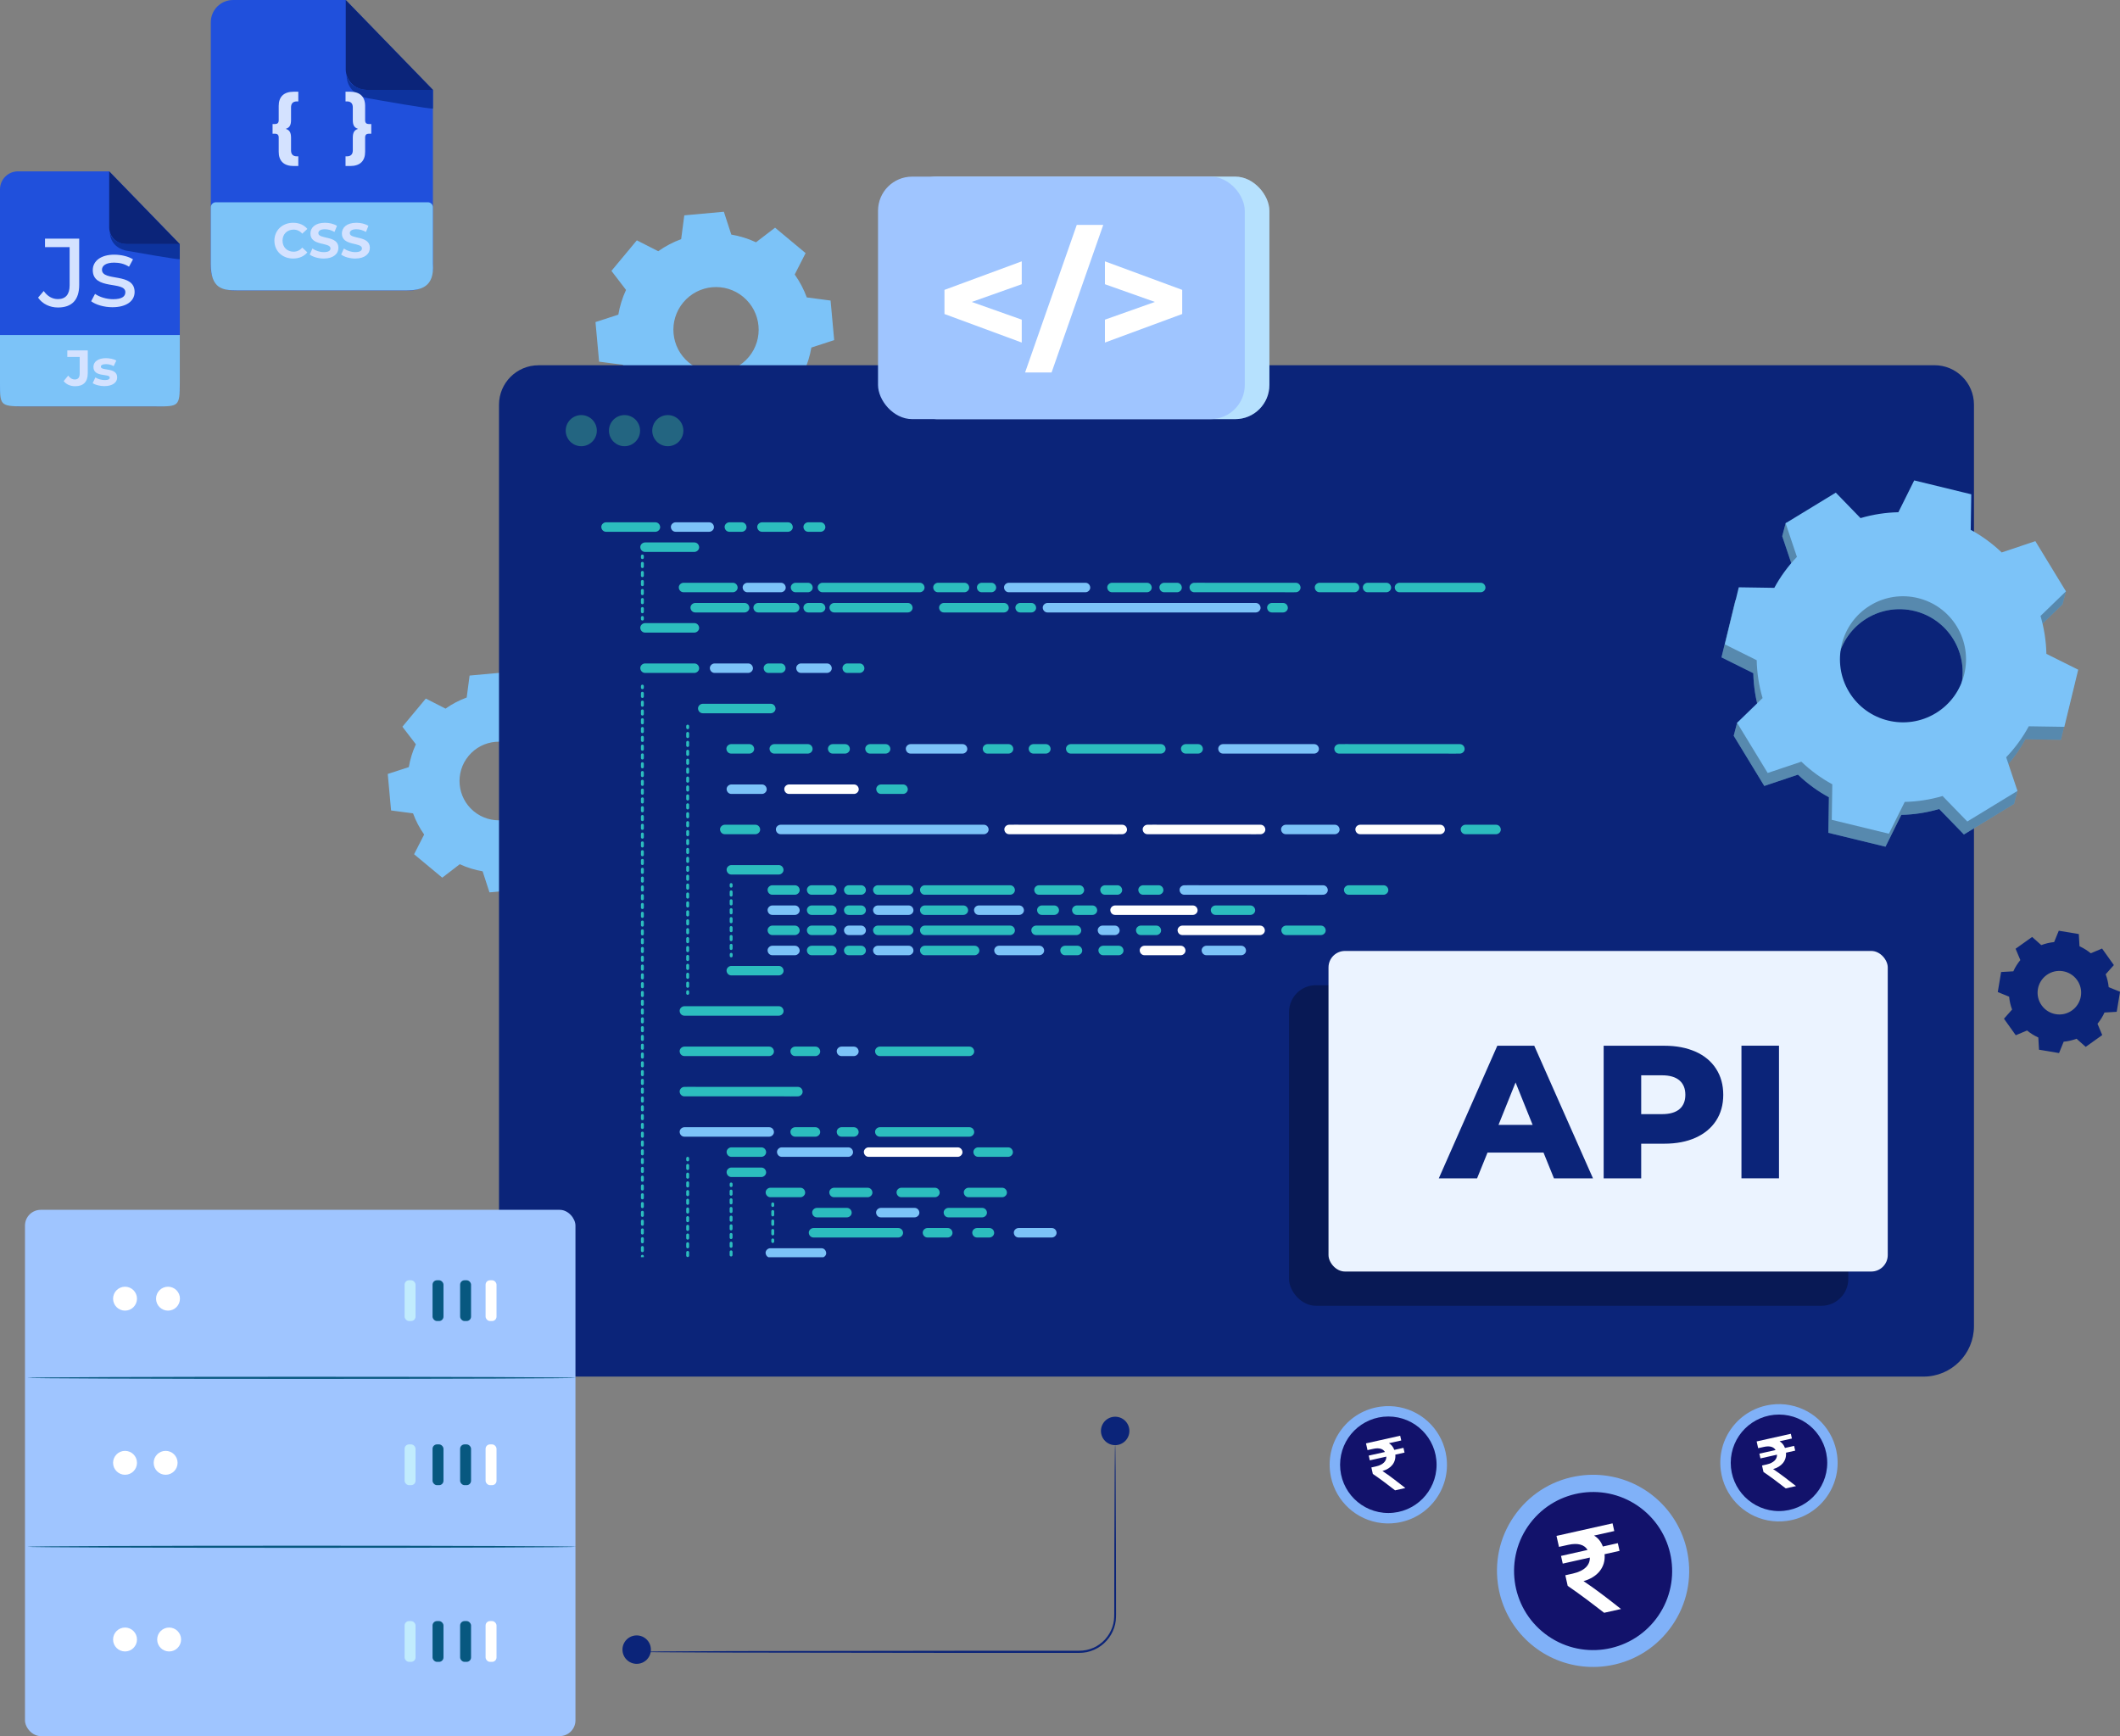 <?xml version="1.0" encoding="UTF-8"?>
<svg id="Layer_2" data-name="Layer 2" xmlns="http://www.w3.org/2000/svg" viewBox="0 0 393.71 322.39">
  <rect x="0" y="0" width="393.71" height="322.39" fill="#808080" stroke="none"/>
  <defs>
    <style>
      .cls-1 {
        fill: #0d339e;
      }

      .cls-1, .cls-2, .cls-3, .cls-4, .cls-5, .cls-6, .cls-7, .cls-8, .cls-9, .cls-10, .cls-11, .cls-12, .cls-13, .cls-14, .cls-15 {
        stroke-width: 0px;
      }

      .cls-2 {
        fill: #236581;
      }

      .cls-3 {
        fill: #ebf3ff;
      }

      .cls-4 {
        fill: #2050dc;
      }

      .cls-5 {
        fill: #12126b;
      }

      .cls-6 {
        fill: #c1ecfd;
      }

      .cls-7 {
        fill: #075880;
      }

      .cls-8 {
        fill: #000;
      }

      .cls-9 {
        fill: #0b2479;
      }

      .cls-10 {
        fill: #d4e2ff;
      }

      .cls-16 {
        opacity: .3;
      }

      .cls-11 {
        fill: #80b1f8;
      }

      .cls-12 {
        fill: #7cc3f8;
      }

      .cls-13 {
        fill: #2cbdbe;
      }

      .cls-14 {
        fill: #9fc5ff;
      }

      .cls-15 {
        fill: #fff;
      }
    </style>
  </defs>
  <g id="Layer_1-2" data-name="Layer 1">
    <g>
      <g>
        <path class="cls-11" d="M299.27,274.19c7.51,1.46,13.25,7.55,14.27,15.14.64,4.72-.61,9.41-3.5,13.2-2.89,3.79-7.08,6.23-11.81,6.86-1.94.26-3.89.2-5.79-.17-7.51-1.46-13.25-7.55-14.27-15.14-.64-4.72.61-9.41,3.5-13.2,2.89-3.79,7.08-6.23,11.81-6.86,1.94-.26,3.89-.2,5.79.17Z"/>
        <circle class="cls-5" cx="295.85" cy="291.71" r="14.68" transform="translate(-115.51 350.02) rotate(-52.66)"/>
      </g>
      <path class="cls-15" d="M297.99,288.61c.22,2.42-1.31,4.27-3.91,5,2.09,1.38,4.56,3.27,6.96,5.18l-3.13.7c-2-1.55-4.27-3.29-6.77-5l-.44-1.97,1.39-.31c2.23-.5,3.21-1.63,3.16-2.98l-5.03,1.13-.32-1.43,4.93-1.11c-.59-.98-1.78-1.35-3.59-.95l-1.72.38-.46-2.04,10.41-2.33.32,1.43-3.76.84c.71.41,1.28,1.07,1.64,2.03l2.78-.62.32,1.43-2.78.62Z"/>
    </g>
    <g>
      <g>
        <path class="cls-11" d="M332.46,260.94c4.59.89,8.09,4.61,8.71,9.24.39,2.88-.37,5.74-2.13,8.06-1.76,2.31-4.32,3.8-7.21,4.19-1.18.16-2.37.13-3.54-.1-4.59-.89-8.09-4.61-8.71-9.24-.39-2.88.37-5.74,2.13-8.06,1.76-2.31,4.32-3.8,7.21-4.19,1.18-.16,2.37-.13,3.54.1Z"/>
        <circle class="cls-5" cx="330.38" cy="271.64" r="8.96"/>
      </g>
      <path class="cls-15" d="M331.68,269.75c.13,1.48-.8,2.61-2.39,3.05,1.27.84,2.78,2,4.25,3.16l-1.91.43c-1.22-.95-2.6-2.01-4.13-3.05l-.27-1.2.85-.19c1.36-.31,1.96-1,1.93-1.82l-3.07.69-.2-.88,3.01-.67c-.36-.6-1.09-.83-2.19-.58l-1.05.23-.28-1.25,6.35-1.42.2.88-2.29.51c.43.25.78.65,1,1.24l1.7-.38.2.88-1.7.38Z"/>
    </g>
    <g>
      <g>
        <path class="cls-11" d="M259.91,261.31c4.59.89,8.09,4.61,8.71,9.24.39,2.88-.37,5.74-2.13,8.06-1.76,2.31-4.32,3.8-7.21,4.19-1.18.16-2.37.13-3.54-.1-4.59-.89-8.09-4.61-8.71-9.24-.39-2.88.37-5.74,2.13-8.06,1.76-2.31,4.32-3.8,7.21-4.19,1.18-.16,2.37-.13,3.54.1Z"/>
        <circle class="cls-5" cx="257.83" cy="272" r="8.96"/>
      </g>
      <path class="cls-15" d="M259.13,270.11c.13,1.48-.8,2.61-2.39,3.05,1.27.84,2.78,2,4.25,3.16l-1.91.43c-1.22-.95-2.6-2.01-4.13-3.05l-.27-1.2.85-.19c1.36-.31,1.96-1,1.93-1.82l-3.07.69-.2-.88,3.01-.67c-.36-.6-1.09-.83-2.19-.58l-1.05.23-.28-1.25,6.35-1.42.2.88-2.29.51c.43.25.78.65,1,1.24l1.7-.38.2.88-1.7.38Z"/>
    </g>
    <path class="cls-12" d="M122.24,46.65c1.33-.94,2.76-1.69,4.26-2.24l.58-4.42,7.35-.67,1.38,4.24c1.57.27,3.12.74,4.59,1.43l3.54-2.71,5.67,4.72-2.02,3.97c.94,1.33,1.69,2.76,2.24,4.26l4.42.58.67,7.35-4.24,1.38c-.27,1.57-.74,3.11-1.43,4.59l2.71,3.54-4.72,5.67-3.97-2.02c-1.33.94-2.76,1.69-4.26,2.24l-.58,4.42-7.35.67-1.38-4.24c-1.57-.27-3.12-.74-4.59-1.43l-3.54,2.71-5.67-4.72,2.02-3.97c-.94-1.33-1.69-2.76-2.24-4.26l-4.42-.58-.67-7.35,4.24-1.38c.27-1.57.74-3.11,1.43-4.59l-2.71-3.54,4.72-5.67,3.97,2.02h0ZM126.89,56.16c-2.8,3.36-2.34,8.35,1.02,11.15,3.36,2.8,8.35,2.34,11.15-1.02,2.8-3.36,2.34-8.35-1.02-11.15-3.36-2.8-8.35-2.34-11.15,1.02Z"/>
    <path class="cls-9" d="M391.05,180.92c.29.78.48,1.58.56,2.39l2.11.86-.62,3.72-2.27.13c-.33.74-.77,1.44-1.3,2.09l.88,2.1-3.07,2.19-1.7-1.51c-.78.29-1.58.48-2.39.55l-.86,2.11-3.72-.62-.13-2.27c-.74-.33-1.44-.77-2.09-1.3l-2.1.88-2.19-3.07,1.51-1.7c-.29-.78-.48-1.58-.55-2.39l-2.11-.86.62-3.72,2.27-.13c.33-.74.77-1.44,1.3-2.09l-.88-2.1,3.07-2.19,1.7,1.51c.78-.29,1.58-.48,2.39-.56l.86-2.11,3.72.62.13,2.27c.74.33,1.44.77,2.09,1.3l2.1-.88,2.19,3.07-1.51,1.7h0ZM385.74,181.99c-1.3-1.82-3.83-2.24-5.64-.94-1.82,1.3-2.24,3.83-.94,5.64,1.3,1.82,3.83,2.24,5.64.94,1.82-1.3,2.24-3.83.94-5.64Z"/>
    <path class="cls-12" d="M82.74,131.59c1.23-.87,2.55-1.56,3.93-2.06l.54-4.08,6.78-.62,1.27,3.91c1.45.25,2.87.68,4.24,1.32l3.26-2.5,5.23,4.35-1.87,3.66c.87,1.23,1.56,2.55,2.06,3.93l4.08.54.62,6.78-3.91,1.27c-.25,1.45-.68,2.87-1.31,4.24l2.5,3.26-4.35,5.23-3.66-1.87c-1.23.87-2.55,1.56-3.93,2.06l-.54,4.08-6.78.62-1.27-3.91c-1.45-.25-2.87-.68-4.24-1.32l-3.26,2.5-5.23-4.35,1.87-3.66c-.87-1.23-1.56-2.55-2.06-3.93l-4.08-.54-.62-6.78,3.91-1.27c.25-1.45.68-2.87,1.31-4.24l-2.5-3.26,4.35-5.23,3.66,1.87h0ZM87.03,140.36c-2.58,3.1-2.16,7.7.94,10.28,3.1,2.58,7.7,2.16,10.28-.94,2.58-3.1,2.16-7.7-.94-10.28-3.1-2.58-7.7-2.16-10.28.94Z"/>
    <g>
      <path class="cls-4" d="M30.05,75.46H3.34c-1.85,0-3.34-1.5-3.34-3.34v-36.96c0-1.85,1.5-3.34,3.34-3.34h16.94l13.11,13.51v26.79c0,1.85-1.5,3.34-3.34,3.34Z"/>
      <path class="cls-12" d="M29.06,75.46H4.33C0,75.46,0,75.21,0,71.14v-8.92h33.39v8.92c0,4.33-.22,4.33-4.33,4.33Z"/>
      <g>
        <path class="cls-10" d="M11.83,70.76l.84-1.01c.35.48.75.72,1.21.72.61,0,.92-.36.92-1.08v-3.11h-2.3v-1.21h3.8v4.24c0,1.61-.81,2.41-2.35,2.41-.88,0-1.65-.34-2.13-.95Z"/>
        <path class="cls-10" d="M17.22,71.14l.49-1.05c.45.29,1.13.49,1.75.49.67,0,.92-.18.92-.46,0-.82-3.03.02-3.03-1.99,0-.95.86-1.62,2.32-1.62.69,0,1.46.16,1.93.44l-.49,1.04c-.49-.28-.99-.37-1.45-.37-.65,0-.93.21-.93.47,0,.86,3.03.03,3.03,2.01,0,.93-.87,1.6-2.37,1.6-.85,0-1.71-.23-2.18-.54Z"/>
      </g>
      <g>
        <path class="cls-10" d="M7.07,55.27l1.05-1.23c.69.97,1.57,1.5,2.64,1.5,1.43,0,2.17-.87,2.17-2.56v-7.09h-4.57v-1.57h6.35v8.57c0,2.82-1.37,4.21-3.95,4.21-1.5,0-2.87-.65-3.68-1.82Z"/>
        <path class="cls-10" d="M16.93,55.94l.72-1.37c.81.58,2.11.99,3.36.99,1.61,0,2.27-.49,2.27-1.3,0-2.15-6.05-.29-6.05-4.1,0-1.71,1.53-2.87,3.99-2.87,1.25,0,2.65.32,3.48.87l-.74,1.37c-.87-.56-1.82-.76-2.76-.76-1.52,0-2.26.56-2.26,1.32,0,2.26,6.06.42,6.06,4.13,0,1.73-1.59,2.83-4.13,2.83-1.59,0-3.16-.49-3.95-1.12Z"/>
      </g>
      <path class="cls-9" d="M20.28,31.82v10.4c0,1.72,1.39,3.11,3.11,3.11h10s-13.11-13.51-13.11-13.51Z"/>
      <path class="cls-1" d="M20.41,43.13s-.13,2.52,2.74,3.35c.11.03.22.05.33.07,1.31.23,9.9,1.76,9.9,1.57v-2.8h-10s-2.5-.09-2.97-2.2Z"/>
    </g>
    <g>
      <g>
        <path class="cls-4" d="M76.27,53.92h-32.99c-2.28,0-4.13-1.85-4.13-4.13V4.13c0-2.28,1.85-4.13,4.13-4.13h20.92l16.2,16.69v33.1c0,2.28-1.85,4.13-4.13,4.13Z"/>
        <path class="cls-12" d="M75.5,53.92h-31.45c-2.71,0-4.9-.28-4.9-4.9v-10.52c0-.52.42-.94.94-.94h39.37c.52,0,.94.42.94.94v10.52c.29,4.26-2.19,4.9-4.9,4.9Z"/>
        <path class="cls-9" d="M64.21,0v12.85c0,2.12,1.72,3.84,3.84,3.84h12.36S64.21,0,64.21,0Z"/>
        <path class="cls-1" d="M64.37,13.98s-.16,3.12,3.39,4.14c.13.04.27.07.41.09,1.61.29,12.24,2.18,12.24,1.93v-3.45h-12.36s-3.09-.11-3.67-2.71Z"/>
      </g>
      <g>
        <path class="cls-10" d="M50.96,44.69c0-1.93,1.49-3.32,3.48-3.32,1.11,0,2.03.4,2.64,1.14l-.95.88c-.43-.5-.97-.75-1.61-.75-1.2,0-2.05.84-2.05,2.05s.85,2.05,2.05,2.05c.64,0,1.18-.26,1.61-.76l.95.88c-.6.74-1.53,1.15-2.65,1.15-1.99,0-3.47-1.38-3.47-3.32Z"/>
        <path class="cls-10" d="M57.52,47.27l.5-1.12c.54.39,1.35.67,2.12.67.88,0,1.24-.29,1.24-.69,0-1.2-3.73-.38-3.73-2.76,0-1.09.88-2,2.7-2,.81,0,1.63.19,2.23.57l-.46,1.13c-.6-.34-1.21-.5-1.78-.5-.88,0-1.22.33-1.22.73,0,1.18,3.73.37,3.73,2.72,0,1.07-.89,1.99-2.72,1.99-1.02,0-2.04-.3-2.61-.74Z"/>
        <path class="cls-10" d="M63.36,47.27l.5-1.12c.54.39,1.35.67,2.12.67.88,0,1.24-.29,1.24-.69,0-1.2-3.73-.38-3.73-2.76,0-1.09.88-2,2.7-2,.81,0,1.63.19,2.23.57l-.46,1.13c-.6-.34-1.21-.5-1.78-.5-.88,0-1.22.33-1.22.73,0,1.18,3.73.37,3.73,2.72,0,1.07-.89,1.99-2.72,1.99-1.02,0-2.04-.3-2.61-.74Z"/>
      </g>
      <g>
        <path class="cls-10" d="M53.06,23.93c.68.21.99.63.99,1.65v2.36c0,.69.35,1.09,1.08,1.09h.27v1.8h-.85c-1.84,0-2.79-.94-2.79-2.64v-2.67c0-.47-.25-.69-.65-.69h-.49v-1.8h.49c.4,0,.65-.22.65-.69v-2.67c0-1.69.94-2.64,2.79-2.64h.85v1.8h-.27c-.72,0-1.08.4-1.08,1.09v2.36c0,1.02-.31,1.44-.99,1.65Z"/>
        <path class="cls-10" d="M68.95,23.03v1.8h-.49c-.4,0-.65.22-.65.69v2.67c0,1.7-.94,2.64-2.79,2.64h-.85v-1.8h.27c.72,0,1.08-.4,1.08-1.09v-2.36c0-1.02.31-1.44.99-1.65-.68-.21-.99-.63-.99-1.65v-2.36c0-.69-.35-1.09-1.08-1.09h-.27v-1.8h.85c1.84,0,2.79.94,2.79,2.64v2.67c0,.47.25.69.65.69h.49Z"/>
      </g>
    </g>
    <path class="cls-9" d="M100,67.82h259.26c4.05,0,7.33,3.29,7.33,7.33v171.12c0,5.16-4.19,9.36-9.36,9.36H99.59c-3.82,0-6.92-3.1-6.92-6.92V75.16c0-4.05,3.29-7.33,7.33-7.33Z"/>
    <circle class="cls-2" cx="107.95" cy="79.97" r="2.89"/>
    <circle class="cls-2" cx="115.98" cy="79.97" r="2.89"/>
    <circle class="cls-2" cx="124.02" cy="79.97" r="2.89"/>
    <g class="cls-16">
      <rect class="cls-8" x="239.39" y="182.95" width="103.86" height="59.53" rx="4.98" ry="4.98"/>
    </g>
    <rect class="cls-3" x="246.72" y="176.59" width="103.86" height="59.53" rx="3.06" ry="3.06"/>
    <g>
      <path class="cls-9" d="M286.67,214.03h-10.42l-1.94,4.79h-7.11l10.87-24.63h6.86l10.91,24.63h-7.25l-1.94-4.79ZM284.63,208.89l-3.17-7.88-3.17,7.88h6.33Z"/>
      <path class="cls-9" d="M314.89,195.29c1.64.74,2.91,1.79,3.8,3.17.89,1.37,1.34,2.99,1.34,4.84s-.45,3.46-1.34,4.82c-.89,1.36-2.16,2.41-3.8,3.15-1.64.74-3.58,1.11-5.81,1.11h-4.29v6.44h-6.97v-24.63h11.26c2.23,0,4.16.37,5.81,1.11ZM311.9,205.96c.73-.62,1.09-1.51,1.09-2.66s-.36-2.04-1.09-2.67c-.73-.63-1.81-.95-3.24-.95h-3.87v7.21h3.87c1.43,0,2.51-.31,3.24-.93Z"/>
      <path class="cls-9" d="M323.41,194.18h6.97v24.63h-6.97v-24.63Z"/>
    </g>
    <g>
      <path class="cls-9" d="M207.1,268.36s.01.11.02.32c0,.23.01.54.02.94,0,.85.02,2.07.04,3.63.01,3.17.04,7.72.06,13.34,0,2.82.02,5.9.02,9.21,0,.83,0,1.67,0,2.53-.01.86.04,1.71-.05,2.62-.21,1.8-1.2,3.55-2.76,4.68-.77.56-1.67.97-2.63,1.17-.97.2-1.95.12-2.92.14-1.95,0-3.94,0-5.96,0-4.05,0-8.25,0-12.54,0-17.18-.02-32.73-.04-44.01-.06-5.62-.03-10.17-.05-13.34-.06-1.56-.02-2.78-.03-3.63-.04-.4,0-.71-.01-.94-.02-.21,0-.32-.01-.32-.02s.11-.01.32-.02c.23,0,.54-.01.94-.02.85,0,2.07-.02,3.63-.04,3.17-.01,7.72-.04,13.34-.06,11.28-.01,26.83-.04,44.01-.06,4.3,0,8.49,0,12.54,0,2.03,0,4.02,0,5.96,0,.98-.02,1.94.06,2.85-.13.91-.18,1.76-.57,2.49-1.1,1.47-1.06,2.42-2.72,2.63-4.42.09-.84.04-1.73.06-2.58,0-.86,0-1.7,0-2.53,0-3.31.02-6.39.02-9.21.03-5.62.05-10.17.06-13.34.02-1.56.03-2.78.04-3.63,0-.4.01-.71.02-.94,0-.21.01-.32.02-.32Z"/>
      <path class="cls-9" d="M209.74,265.72c0,1.46-1.18,2.64-2.64,2.64s-2.64-1.18-2.64-2.64,1.18-2.64,2.64-2.64,2.64,1.18,2.64,2.64Z"/>
      <path class="cls-9" d="M120.88,306.33c0,1.46-1.18,2.64-2.64,2.64s-2.64-1.18-2.64-2.64,1.18-2.64,2.64-2.64,2.64,1.18,2.64,2.64Z"/>
    </g>
    <g>
      <rect class="cls-6" x="167.63" y="32.8" width="68.11" height="45.03" rx="6.34" ry="6.34"/>
      <g class="cls-16">
        <rect class="cls-14" x="167.63" y="32.8" width="68.11" height="45.03" rx="6.34" ry="6.34"/>
      </g>
      <rect class="cls-14" x="163.06" y="32.8" width="68.11" height="45.03" rx="6.34" ry="6.34"/>
      <g>
        <path class="cls-15" d="M189.75,52.78l-9.28,3.29,9.28,3.29v4.25l-14.35-5.3v-4.48l14.35-5.3v4.25Z"/>
        <path class="cls-15" d="M199.97,41.76h4.92l-9.6,27.41h-4.92l9.6-27.41Z"/>
        <path class="cls-15" d="M219.55,53.83v4.48l-14.35,5.3v-4.25l9.28-3.29-9.28-3.29v-4.25l14.35,5.3Z"/>
      </g>
    </g>
    <g>
      <path class="cls-12" d="M378.32,116.8c.68,2.31,1.04,4.68,1.09,7.03l5.91,2.94-2.58,10.61-6.6-.1c-1.12,2.07-2.53,4.01-4.2,5.75l2.73,3.84-.63,2.41-9.32,5.68-4.59-4.73c-2.31.68-4.68,1.04-7.03,1.09l-2.94,5.91-10.61-2.58.1-6.6c-2.07-1.12-4-2.53-5.75-4.2l-6.25,2.1-5.68-9.32.63-2.41,4.1-2.18c-.68-2.31-1.04-4.68-1.09-7.03l-5.91-2.94,2.58-10.6,6.6.1c1.12-2.07,2.53-4.01,4.2-5.75l-2.1-6.25.63-2.41,8.69-3.27,4.59,4.73c2.31-.68,4.68-1.04,7.03-1.09l2.94-5.91,10.6,2.58-.1,6.6c2.07,1.12,4,2.53,5.75,4.2l6.25-2.1,6.31,6.91-.63,2.41-4.74,4.59h0ZM362.78,118.74c-3.36-5.52-10.57-7.27-16.09-3.91-5.52,3.36-7.27,10.57-3.91,16.09,3.36,5.52,10.57,7.27,16.09,3.91,5.52-3.36,7.27-10.57,3.91-16.09Z"/>
      <g class="cls-16">
        <path class="cls-8" d="M378.32,116.8c.68,2.31,1.04,4.68,1.09,7.03l5.91,2.94-2.58,10.61-6.6-.1c-1.12,2.07-2.53,4.01-4.2,5.75l2.73,3.84-.63,2.41-9.32,5.68-4.59-4.73c-2.31.68-4.68,1.04-7.03,1.09l-2.94,5.91-10.61-2.58.1-6.6c-2.07-1.12-4-2.53-5.75-4.2l-6.25,2.1-5.68-9.32.63-2.41,4.1-2.18c-.68-2.31-1.04-4.68-1.09-7.03l-5.91-2.94,2.58-10.6,6.6.1c1.12-2.07,2.53-4.01,4.2-5.75l-2.1-6.25.63-2.41,8.69-3.27,4.59,4.73c2.31-.68,4.68-1.04,7.03-1.09l2.94-5.91,10.6,2.58-.1,6.6c2.07,1.12,4,2.53,5.75,4.2l6.25-2.1,6.31,6.91-.63,2.41-4.74,4.59h0ZM362.78,118.74c-3.36-5.52-10.57-7.27-16.09-3.91-5.52,3.36-7.27,10.57-3.91,16.09,3.36,5.52,10.57,7.27,16.09,3.91,5.52-3.36,7.27-10.57,3.91-16.09Z"/>
      </g>
      <path class="cls-12" d="M378.95,114.39c.68,2.31,1.04,4.68,1.09,7.03l5.91,2.94-2.58,10.61-6.6-.1c-1.12,2.07-2.53,4.01-4.2,5.75l2.1,6.25-9.32,5.68-4.59-4.73c-2.31.68-4.68,1.04-7.03,1.09l-2.94,5.91-10.61-2.58.1-6.6c-2.07-1.12-4-2.53-5.75-4.2l-6.25,2.1-5.68-9.32,4.73-4.59c-.68-2.31-1.04-4.68-1.09-7.03l-5.91-2.94,2.58-10.6,6.6.1c1.12-2.07,2.53-4.01,4.2-5.75l-2.1-6.25,9.32-5.68,4.59,4.73c2.31-.68,4.68-1.04,7.03-1.09l2.94-5.91,10.6,2.58-.1,6.6c2.07,1.12,4,2.53,5.75,4.2l6.25-2.1,5.68,9.32-4.74,4.59h0ZM363.41,116.34c-3.36-5.52-10.57-7.27-16.09-3.91-5.52,3.36-7.27,10.57-3.91,16.09,3.36,5.52,10.57,7.27,16.09,3.91,5.52-3.36,7.27-10.57,3.91-16.09Z"/>
    </g>
    <g>
      <rect class="cls-14" x="4.64" y="224.66" width="102.23" height="97.73" rx="2.93" ry="2.93"/>
      <path class="cls-7" d="M107.04,255.86c0,.11-22.83.2-50.99.2s-51-.09-51-.2,22.83-.2,51-.2,50.99.09,50.99.2Z"/>
      <path class="cls-7" d="M107.04,287.23c0,.11-22.83.2-50.99.2s-51-.09-51-.2,22.83-.2,51-.2,50.99.09,50.99.2Z"/>
      <circle class="cls-15" cx="23.22" cy="241.16" r="2.22"/>
      <circle class="cls-15" cx="31.2" cy="241.16" r="2.22"/>
      <rect class="cls-7" x="80.33" y="237.74" width="2.03" height="7.57" rx=".82" ry=".82"/>
      <rect class="cls-7" x="85.45" y="237.74" width="2.03" height="7.57" rx=".82" ry=".82"/>
      <rect class="cls-15" x="90.18" y="237.74" width="2.03" height="7.57" rx=".82" ry=".82"/>
      <rect class="cls-6" x="75.14" y="237.74" width="2.03" height="7.57" rx=".82" ry=".82"/>
      <circle class="cls-15" cx="23.22" cy="271.64" r="2.22"/>
      <circle class="cls-15" cx="30.76" cy="271.64" r="2.22"/>
      <rect class="cls-7" x="80.33" y="268.22" width="2.03" height="7.57" rx=".82" ry=".82"/>
      <rect class="cls-7" x="85.45" y="268.22" width="2.03" height="7.57" rx=".82" ry=".82"/>
      <rect class="cls-15" x="90.18" y="268.22" width="2.03" height="7.57" rx=".82" ry=".82"/>
      <rect class="cls-6" x="75.14" y="268.22" width="2.03" height="7.57" rx=".82" ry=".82"/>
      <circle class="cls-15" cx="23.22" cy="304.45" r="2.22"/>
      <circle class="cls-15" cx="31.41" cy="304.45" r="2.22"/>
      <rect class="cls-7" x="80.33" y="301.03" width="2.03" height="7.57" rx=".82" ry=".82"/>
      <rect class="cls-7" x="85.45" y="301.03" width="2.03" height="7.57" rx=".82" ry=".82"/>
      <rect class="cls-15" x="90.18" y="301.03" width="2.03" height="7.57" rx=".82" ry=".82"/>
      <rect class="cls-6" x="75.14" y="301.03" width="2.03" height="7.57" rx=".82" ry=".82"/>
    </g>
    <g>
      <path class="cls-13" d="M119.79,117.47h9.17c.46,0,.9-.41.88-.88-.02-.48-.39-.88-.88-.88h-9.17c-.46,0-.9.41-.88.88.02.48.39.88.88.88h0Z"/>
      <path class="cls-13" d="M130.51,132.45h12.64c.46,0,.9-.41.88-.88-.02-.48-.39-.88-.88-.88h-12.64c-.46,0-.9.41-.88.88.02.48.39.88.88.88h0Z"/>
      <path class="cls-13" d="M119.79,102.49h9.17c.46,0,.9-.41.88-.88-.02-.48-.39-.88-.88-.88h-9.17c-.46,0-.9.41-.88.88.02.48.39.88.88.88h0Z"/>
      <path class="cls-13" d="M112.55,98.75h9.17c.46,0,.9-.41.88-.88-.02-.48-.39-.88-.88-.88h-9.17c-.46,0-.9.41-.88.88.02.48.39.88.88.88h0Z"/>
      <path class="cls-13" d="M135.45,98.75h2.31c.46,0,.9-.41.88-.88-.02-.48-.39-.88-.88-.88h-2.31c-.46,0-.9.41-.88.88.02.48.39.88.88.88h0Z"/>
      <path class="cls-13" d="M150.09,98.75h2.31c.46,0,.9-.41.88-.88-.02-.48-.39-.88-.88-.88h-2.31c-.46,0-.9.41-.88.88.02.48.39.88.88.88h0Z"/>
      <path class="cls-12" d="M125.47,98.75h6.24c.46,0,.9-.41.88-.88-.02-.48-.39-.88-.88-.88h-6.24c-.46,0-.9.41-.88.88.02.48.39.88.88.88h0Z"/>
      <path class="cls-13" d="M141.51,98.75h4.84c.46,0,.9-.41.88-.88-.02-.48-.39-.88-.88-.88h-4.84c-.46,0-.9.41-.88.88.02.48.39.88.88.88h0Z"/>
      <path class="cls-13" d="M119.79,124.96h9.17c.46,0,.9-.41.88-.88-.02-.48-.39-.88-.88-.88h-9.17c-.46,0-.9.41-.88.88.02.48.39.88.88.88h0Z"/>
      <path class="cls-13" d="M142.7,124.96h2.31c.46,0,.9-.41.88-.88-.02-.48-.39-.88-.88-.88h-2.31c-.46,0-.9.41-.88.88.02.48.39.88.88.88h0Z"/>
      <path class="cls-13" d="M157.34,124.96h2.31c.46,0,.9-.41.88-.88-.02-.48-.39-.88-.88-.88h-2.31c-.46,0-.9.41-.88.88.02.48.39.88.88.88h0Z"/>
      <path class="cls-12" d="M132.71,124.96h6.24c.46,0,.9-.41.88-.88-.02-.48-.39-.88-.88-.88h-6.24c-.46,0-.9.41-.88.88.02.48.39.88.88.88h0Z"/>
      <path class="cls-12" d="M148.75,124.96h4.84c.46,0,.9-.41.88-.88-.02-.48-.39-.88-.88-.88h-4.84c-.46,0-.9.41-.88.88.02.48.39.88.88.88h0Z"/>
      <path class="cls-13" d="M126.94,109.98h9.17c.46,0,.9-.41.88-.88-.02-.48-.39-.88-.88-.88h-9.17c-.46,0-.9.41-.88.88.02.48.39.88.88.88h0Z"/>
      <path class="cls-13" d="M147.74,109.98h2.31c.46,0,.9-.41.88-.88-.02-.48-.39-.88-.88-.88h-2.31c-.46,0-.9.41-.88.88.02.48.39.88.88.88h0Z"/>
      <path class="cls-12" d="M138.8,109.98h6.24c.46,0,.9-.41.88-.88-.02-.48-.39-.88-.88-.88h-6.24c-.46,0-.9.41-.88.88.02.48.39.88.88.88h0Z"/>
      <path class="cls-13" d="M152.74,109.98h18.08c.46,0,.9-.41.88-.88-.02-.48-.39-.88-.88-.88h-18.08c-.46,0-.9.41-.88.88.02.48.39.88.88.88h0Z"/>
      <path class="cls-13" d="M182.31,109.98h1.81c.46,0,.9-.41.88-.88-.02-.48-.39-.88-.88-.88h-1.81c-.46,0-.9.41-.88.88.02.48.39.88.88.88h0Z"/>
      <path class="cls-13" d="M174.19,109.98h4.92c.46,0,.9-.41.88-.88-.02-.48-.39-.88-.88-.88h-4.92c-.46,0-.9.41-.88.88.02.48.39.88.88.88h0Z"/>
      <path class="cls-12" d="M187.34,109.98h14.25c.46,0,.9-.41.88-.88-.02-.48-.39-.88-.88-.88h-14.25c-.46,0-.9.41-.88.88.02.48.39.88.88.88h0Z"/>
      <path class="cls-13" d="M216.2,109.98h2.4c.46,0,.9-.41.88-.88-.02-.48-.39-.88-.88-.88h-2.4c-.46,0-.9.41-.88.88.02.48.39.88.88.88h0Z"/>
      <path class="cls-13" d="M206.51,109.98h6.5c.46,0,.9-.41.88-.88-.02-.48-.39-.88-.88-.88h-6.5c-.46,0-.9.41-.88.88.02.48.39.88.88.88h0Z"/>
      <path class="cls-13" d="M253.98,109.98h3.49c.46,0,.9-.41.88-.88-.02-.48-.39-.88-.88-.88h-3.49c-.46,0-.9.41-.88.88.02.48.39.88.88.88h0Z"/>
      <path class="cls-13" d="M245.05,109.98h6.5c.46,0,.9-.41.88-.88-.02-.48-.39-.88-.88-.88h-6.5c-.46,0-.9.41-.88.88.02.48.39.88.88.88h0Z"/>
      <path class="cls-13" d="M221.79,109.98h16.53c.76,0,1.54.02,2.3,0h.03c.46,0,.9-.41.88-.88-.02-.48-.39-.88-.88-.88h-16.53c-.76,0-1.54-.02-2.3,0h-.03c-.46,0-.9.41-.88.88.02.48.39.88.88.88h0Z"/>
      <path class="cls-13" d="M259.9,109.98h15.09c.46,0,.9-.41.88-.88-.02-.48-.39-.88-.88-.88h-15.09c-.46,0-.9.41-.88.88.02.48.39.88.88.88h0Z"/>
      <path class="cls-12" d="M135.82,147.43h5.69c.46,0,.9-.41.88-.88-.02-.48-.39-.88-.88-.88h-5.69c-.46,0-.9.41-.88.88.02.48.39.88.88.88h0Z"/>
      <path class="cls-13" d="M163.61,147.43h4.1c.46,0,.9-.41.88-.88-.02-.48-.39-.88-.88-.88h-4.1c-.46,0-.9.41-.88.88.02.48.39.88.88.88h0Z"/>
      <path class="cls-15" d="M146.53,147.43h12.07c.46,0,.9-.41.88-.88-.02-.48-.39-.88-.88-.88h-12.07c-.46,0-.9.41-.88.88.02.48.39.88.88.88h0Z"/>
      <path class="cls-13" d="M135.82,162.4h8.81c.46,0,.9-.41.88-.88-.02-.48-.39-.88-.88-.88h-8.81c-.46,0-.9.41-.88.88.02.48.39.88.88.88h0Z"/>
      <path class="cls-13" d="M129.11,113.73h9.17c.46,0,.9-.41.88-.88-.02-.48-.39-.88-.88-.88h-9.17c-.46,0-.9.41-.88.88.02.48.39.88.88.88h0Z"/>
      <path class="cls-13" d="M150.09,113.73h2.31c.46,0,.9-.41.88-.88-.02-.48-.39-.88-.88-.88h-2.31c-.46,0-.9.41-.88.88.02.48.39.88.88.88h0Z"/>
      <path class="cls-13" d="M140.8,113.73h6.78c.46,0,.9-.41.88-.88-.02-.48-.39-.88-.88-.88h-6.78c-.46,0-.9.41-.88.88.02.48.39.88.88.88h0Z"/>
      <path class="cls-13" d="M154.92,113.73h13.68c.46,0,.9-.41.88-.88-.02-.48-.39-.88-.88-.88h-13.68c-.46,0-.9.41-.88.88.02.48.39.88.88.88h0Z"/>
      <path class="cls-13" d="M189.45,113.73h2.09c.46,0,.9-.41.88-.88-.02-.48-.39-.88-.88-.88h-2.09c-.46,0-.9.41-.88.88.02.48.39.88.88.88h0Z"/>
      <path class="cls-13" d="M236.2,113.73h2.09c.46,0,.9-.41.88-.88-.02-.48-.39-.88-.88-.88h-2.09c-.46,0-.9.41-.88.88.02.48.39.88.88.88h0Z"/>
      <path class="cls-13" d="M175.28,113.73h11.18c.46,0,.9-.41.88-.88-.02-.48-.39-.88-.88-.88h-11.18c-.46,0-.9.41-.88.88.02.48.39.88.88.88h0Z"/>
      <path class="cls-12" d="M194.53,113.73h37.11c.51,0,1.01,0,1.51,0h.07c.46,0,.9-.41.88-.88-.02-.48-.39-.88-.88-.88h-37.11c-.51,0-1.01,0-1.51,0h-.07c-.46,0-.9.41-.88.88.02.48.39.88.88.88h0Z"/>
      <path class="cls-13" d="M191.92,139.94h2.31c.46,0,.9-.41.88-.88-.02-.48-.39-.88-.88-.88h-2.31c-.46,0-.9.41-.88.88.02.48.39.88.88.88h0Z"/>
      <path class="cls-13" d="M220.2,139.94h2.31c.46,0,.9-.41.88-.88-.02-.48-.39-.88-.88-.88h-2.31c-.46,0-.9.41-.88.88.02.48.39.88.88.88h0Z"/>
      <path class="cls-13" d="M183.39,139.94h3.91c.46,0,.9-.41.88-.88-.02-.48-.39-.88-.88-.88h-3.91c-.46,0-.9.41-.88.88.02.48.39.88.88.88h0Z"/>
      <path class="cls-13" d="M198.85,139.94h16.74c.46,0,.9-.41.88-.88-.02-.48-.39-.88-.88-.88h-16.74c-.46,0-.9.41-.88.88.02.48.39.88.88.88h0Z"/>
      <path class="cls-13" d="M154.64,139.94h2.31c.46,0,.9-.41.88-.88-.02-.48-.39-.88-.88-.88h-2.31c-.46,0-.9.41-.88.88.02.48.39.88.88.88h0Z"/>
      <path class="cls-12" d="M169.1,139.94h9.66c.46,0,.9-.41.88-.88-.02-.48-.39-.88-.88-.88h-9.66c-.46,0-.9.41-.88.88.02.48.39.88.88.88h0Z"/>
      <path class="cls-13" d="M248.68,139.94h19.67c.91,0,1.82.03,2.73,0h.04c.46,0,.9-.41.88-.88-.02-.48-.39-.88-.88-.88h-19.67c-.91,0-1.82-.03-2.73,0h-.04c-.46,0-.9.41-.88.88.02.48.39.88.88.88h0Z"/>
      <path class="cls-13" d="M143.79,139.94h6.24c.46,0,.9-.41.88-.88-.02-.48-.39-.88-.88-.88h-6.24c-.46,0-.9.41-.88.88.02.48.39.88.88.88h0Z"/>
      <path class="cls-12" d="M227.12,139.94h16.94c.46,0,.9-.41.88-.88-.02-.48-.39-.88-.88-.88h-16.94c-.46,0-.9.41-.88.88.02.48.39.88.88.88h0Z"/>
      <path class="cls-13" d="M161.57,139.94h2.9c.46,0,.9-.41.88-.88-.02-.48-.39-.88-.88-.88h-2.9c-.46,0-.9.41-.88.88.02.48.39.88.88.88h0Z"/>
      <path class="cls-13" d="M135.78,139.94h3.4c.46,0,.9-.41.88-.88-.02-.48-.39-.88-.88-.88h-3.4c-.46,0-.9.41-.88.88.02.48.39.88.88.88h0Z"/>
      <path class="cls-13" d="M134.6,154.91h5.69c.46,0,.9-.41.88-.88-.02-.48-.39-.88-.88-.88h-5.69c-.46,0-.9.41-.88.88.02.48.39.88.88.88h0Z"/>
      <path class="cls-12" d="M144.97,154.91h36.22c.49,0,.98,0,1.47,0h.06c.46,0,.9-.41.88-.88-.02-.48-.39-.88-.88-.88h-36.22c-.49,0-.98,0-1.47,0h-.06c-.46,0-.9.41-.88.88.02.48.39.88.88.88h0Z"/>
      <path class="cls-13" d="M272.15,154.91h5.69c.46,0,.9-.41.88-.88-.02-.48-.39-.88-.88-.88h-5.69c-.46,0-.9.41-.88.88.02.48.39.88.88.88h0Z"/>
      <path class="cls-15" d="M187.4,154.91h18.43c.85,0,1.7.03,2.55,0h.04c.46,0,.9-.41.88-.88-.02-.48-.39-.88-.88-.88h-18.43c-.85,0-1.7-.03-2.55,0h-.04c-.46,0-.9.41-.88.88.02.48.39.88.88.88h0Z"/>
      <path class="cls-15" d="M213.09,154.91h18.43c.85,0,1.7.03,2.55,0h.04c.46,0,.9-.41.88-.88-.02-.48-.39-.88-.88-.88h-18.43c-.85,0-1.7-.03-2.55,0h-.04c-.46,0-.9.41-.88.88.02.48.39.88.88.88h0Z"/>
      <path class="cls-12" d="M238.79,154.91h9.11c.46,0,.9-.41.88-.88-.02-.48-.39-.88-.88-.88h-9.11c-.46,0-.9.41-.88.88.02.48.39.88.88.88h0Z"/>
      <path class="cls-15" d="M252.59,154.91h14.87c.46,0,.9-.41.88-.88-.02-.48-.39-.88-.88-.88h-14.87c-.46,0-.9.41-.88.88.02.48.39.88.88.88h0Z"/>
      <path class="cls-13" d="M211.85,173.64h2.9c.46,0,.9-.41.88-.88-.02-.48-.39-.88-.88-.88h-2.9c-.46,0-.9.41-.88.88.02.48.39.88.88.88h0Z"/>
      <path class="cls-12" d="M204.74,173.64h2.31c.46,0,.9-.41.88-.88-.02-.48-.39-.88-.88-.88h-2.31c-.46,0-.9.41-.88.88.02.48.39.88.88.88h0Z"/>
      <path class="cls-13" d="M171.74,173.64h15.86c.46,0,.9-.41.88-.88-.02-.48-.39-.88-.88-.88h-15.86c-.46,0-.9.41-.88.88.02.48.39.88.88.88h0Z"/>
      <path class="cls-13" d="M192.41,173.64h7.51c.46,0,.9-.41.88-.88-.02-.48-.39-.88-.88-.88h-7.51c-.46,0-.9.41-.88.88.02.48.39.88.88.88h0Z"/>
      <path class="cls-15" d="M219.57,173.64h14.45c.46,0,.9-.41.88-.88-.02-.48-.39-.88-.88-.88h-14.45c-.46,0-.9.41-.88.88.02.48.39.88.88.88h0Z"/>
      <path class="cls-13" d="M238.84,173.64h6.48c.46,0,.9-.41.88-.88-.02-.48-.39-.88-.88-.88h-6.48c-.46,0-.9.41-.88.88.02.48.39.88.88.88h0Z"/>
      <path class="cls-13" d="M199.98,169.9h2.9c.46,0,.9-.41.88-.88-.02-.48-.39-.88-.88-.88h-2.9c-.46,0-.9.41-.88.88.02.48.39.88.88.88h0Z"/>
      <path class="cls-13" d="M193.48,169.9h2.31c.46,0,.9-.41.88-.88-.02-.48-.39-.88-.88-.88h-2.31c-.46,0-.9.41-.88.88.02.48.39.88.88.88h0Z"/>
      <path class="cls-13" d="M171.74,169.9h7.17c.46,0,.9-.41.88-.88-.02-.48-.39-.88-.88-.88h-7.17c-.46,0-.9.41-.88.88.02.48.39.88.88.88h0Z"/>
      <path class="cls-12" d="M181.77,169.9h7.51c.46,0,.9-.41.88-.88-.02-.48-.39-.88-.88-.88h-7.51c-.46,0-.9.41-.88.88.02.48.39.88.88.88h0Z"/>
      <path class="cls-15" d="M207.08,169.9h14.45c.46,0,.9-.41.88-.88-.02-.48-.39-.88-.88-.88h-14.45c-.46,0-.9.41-.88.88.02.48.39.88.88.88h0Z"/>
      <path class="cls-13" d="M225.74,169.9h6.48c.46,0,.9-.41.88-.88-.02-.48-.39-.88-.88-.88h-6.48c-.46,0-.9.41-.88.88.02.48.39.88.88.88h0Z"/>
      <path class="cls-13" d="M204.87,177.38h2.9c.46,0,.9-.41.88-.88-.02-.48-.39-.88-.88-.88h-2.9c-.46,0-.9.41-.88.88.02.48.39.88.88.88h0Z"/>
      <path class="cls-13" d="M197.79,177.38h2.31c.46,0,.9-.41.88-.88-.02-.48-.39-.88-.88-.88h-2.31c-.46,0-.9.41-.88.88.02.48.39.88.88.88h0Z"/>
      <path class="cls-13" d="M171.74,177.38h9.26c.46,0,.9-.41.88-.88-.02-.48-.39-.88-.88-.88h-9.26c-.46,0-.9.41-.88.88.02.48.39.88.88.88h0Z"/>
      <path class="cls-12" d="M185.52,177.38h7.51c.46,0,.9-.41.88-.88-.02-.48-.39-.88-.88-.88h-7.51c-.46,0-.9.41-.88.88.02.48.39.88.88.88h0Z"/>
      <path class="cls-15" d="M212.54,177.38h6.74c.46,0,.9-.41.88-.88-.02-.48-.39-.88-.88-.88h-6.74c-.46,0-.9.41-.88.88.02.48.39.88.88.88h0Z"/>
      <path class="cls-12" d="M224.04,177.38h6.48c.46,0,.9-.41.88-.88-.02-.48-.39-.88-.88-.88h-6.48c-.46,0-.9.41-.88.88.02.48.39.88.88.88h0Z"/>
      <path class="cls-13" d="M171.74,166.15h15.86c.46,0,.9-.41.88-.88-.02-.48-.39-.88-.88-.88h-15.86c-.46,0-.9.41-.88.88.02.48.39.88.88.88h0Z"/>
      <path class="cls-12" d="M219.94,166.15h22.6c1.04,0,2.09.03,3.12,0h.05c.46,0,.9-.41.88-.88-.02-.48-.39-.88-.88-.88h-22.6c-1.04,0-2.09-.03-3.12,0h-.05c-.46,0-.9.41-.88.88.02.48.39.88.88.88h0Z"/>
      <path class="cls-13" d="M212.28,166.15h2.9c.46,0,.9-.41.88-.88-.02-.48-.39-.88-.88-.88h-2.9c-.46,0-.9.41-.88.88.02.48.39.88.88.88h0Z"/>
      <path class="cls-13" d="M205.21,166.15h2.31c.46,0,.9-.41.88-.88-.02-.48-.39-.88-.88-.88h-2.31c-.46,0-.9.41-.88.88.02.48.39.88.88.88h0Z"/>
      <g>
        <path class="cls-13" d="M163.02,166.15h5.74c.46,0,.9-.41.88-.88-.02-.48-.39-.88-.88-.88h-5.74c-.46,0-.9.41-.88.88.02.48.39.88.88.88h0Z"/>
        <path class="cls-13" d="M157.62,166.15h2.31c.46,0,.9-.41.88-.88-.02-.48-.39-.88-.88-.88h-2.31c-.46,0-.9.41-.88.88.02.48.39.88.88.88h0Z"/>
        <path class="cls-13" d="M150.73,166.15h3.77c.46,0,.9-.41.88-.88-.02-.48-.39-.88-.88-.88h-3.77c-.46,0-.9.41-.88.88.02.48.39.88.88.88h0Z"/>
        <path class="cls-13" d="M143.43,166.15h4.2c.46,0,.9-.41.88-.88-.02-.48-.39-.88-.88-.88h-4.2c-.46,0-.9.41-.88.88.02.48.39.88.88.88h0Z"/>
      </g>
      <g>
        <path class="cls-12" d="M163.02,169.9h5.74c.46,0,.9-.41.88-.88-.02-.48-.39-.88-.88-.88h-5.74c-.46,0-.9.41-.88.88.02.48.39.88.88.88h0Z"/>
        <path class="cls-13" d="M157.62,169.9h2.31c.46,0,.9-.41.88-.88-.02-.48-.39-.88-.88-.88h-2.31c-.46,0-.9.41-.88.88.02.48.39.88.88.88h0Z"/>
        <path class="cls-13" d="M150.73,169.9h3.77c.46,0,.9-.41.88-.88-.02-.48-.39-.88-.88-.88h-3.77c-.46,0-.9.41-.88.88.02.48.39.88.88.88h0Z"/>
        <path class="cls-12" d="M143.43,169.9h4.2c.46,0,.9-.41.88-.88-.02-.48-.39-.88-.88-.88h-4.2c-.46,0-.9.41-.88.88.02.48.39.88.88.88h0Z"/>
      </g>
      <g>
        <path class="cls-13" d="M163.02,173.64h5.74c.46,0,.9-.41.88-.88-.02-.48-.39-.88-.88-.88h-5.74c-.46,0-.9.41-.88.88.02.48.39.88.88.88h0Z"/>
        <path class="cls-12" d="M157.62,173.64h2.31c.46,0,.9-.41.88-.88-.02-.48-.39-.88-.88-.88h-2.31c-.46,0-.9.41-.88.88.02.48.39.88.88.88h0Z"/>
        <path class="cls-13" d="M150.73,173.64h3.77c.46,0,.9-.41.88-.88-.02-.48-.39-.88-.88-.88h-3.77c-.46,0-.9.41-.88.88.02.48.39.88.88.88h0Z"/>
        <path class="cls-13" d="M143.43,173.64h4.2c.46,0,.9-.41.88-.88-.02-.48-.39-.88-.88-.88h-4.2c-.46,0-.9.41-.88.88.02.48.39.88.88.88h0Z"/>
      </g>
      <g>
        <path class="cls-12" d="M163.02,177.38h5.74c.46,0,.9-.41.88-.88-.02-.48-.39-.88-.88-.88h-5.74c-.46,0-.9.41-.88.88.02.48.39.88.88.88h0Z"/>
        <path class="cls-13" d="M157.62,177.38h2.31c.46,0,.9-.41.88-.88-.02-.48-.39-.88-.88-.88h-2.31c-.46,0-.9.41-.88.88.02.48.39.88.88.88h0Z"/>
        <path class="cls-13" d="M150.73,177.38h3.77c.46,0,.9-.41.88-.88-.02-.48-.39-.88-.88-.88h-3.77c-.46,0-.9.41-.88.88.02.48.39.88.88.88h0Z"/>
        <path class="cls-12" d="M143.43,177.38h4.2c.46,0,.9-.41.88-.88-.02-.48-.39-.88-.88-.88h-4.2c-.46,0-.9.41-.88.88.02.48.39.88.88.88h0Z"/>
      </g>
      <path class="cls-13" d="M192.95,166.15h7.51c.46,0,.9-.41.88-.88-.02-.48-.39-.88-.88-.88h-7.51c-.46,0-.9.41-.88.88.02.48.39.88.88.88h0Z"/>
      <path class="cls-13" d="M250.47,166.15h6.48c.46,0,.9-.41.88-.88-.02-.48-.39-.88-.88-.88h-6.48c-.46,0-.9.41-.88.88.02.48.39.88.88.88h0Z"/>
      <path class="cls-13" d="M135.81,181.13h8.83c.46,0,.9-.41.88-.88-.02-.48-.39-.88-.88-.88h-8.83c-.46,0-.9.41-.88.88.02.48.39.88.88.88h0Z"/>
      <path class="cls-13" d="M127.1,188.61h17.54c.46,0,.9-.41.88-.88-.02-.48-.39-.88-.88-.88h-17.54c-.46,0-.9.41-.88.88.02.48.39.88.88.88h0Z"/>
      <g>
        <path class="cls-13" d="M163.39,196.11h16.65c.46,0,.9-.41.88-.88-.02-.48-.39-.88-.88-.88h-16.65c-.46,0-.9.41-.88.88.02.48.39.88.88.88h0Z"/>
        <path class="cls-12" d="M156.27,196.11h2.31c.46,0,.9-.41.88-.88-.02-.48-.39-.88-.88-.88h-2.31c-.46,0-.9.41-.88.88.02.48.39.88.88.88h0Z"/>
        <path class="cls-13" d="M147.67,196.11h3.77c.46,0,.9-.41.88-.88-.02-.48-.39-.88-.88-.88h-3.77c-.46,0-.9.41-.88.88.02.48.39.88.88.88h0Z"/>
        <path class="cls-13" d="M127.1,196.11h15.75c.46,0,.9-.41.88-.88-.02-.48-.39-.88-.88-.88h-15.75c-.46,0-.9.41-.88.88.02.48.39.88.88.88h0Z"/>
      </g>
      <g>
        <path class="cls-13" d="M163.39,211.08h16.65c.46,0,.9-.41.88-.88-.02-.48-.39-.88-.88-.88h-16.65c-.46,0-.9.41-.88.88.02.48.39.88.88.88h0Z"/>
        <path class="cls-13" d="M156.27,211.08h2.31c.46,0,.9-.41.88-.88-.02-.48-.39-.88-.88-.88h-2.31c-.46,0-.9.41-.88.88.02.48.39.88.88.88h0Z"/>
        <path class="cls-13" d="M147.67,211.08h3.77c.46,0,.9-.41.88-.88-.02-.48-.39-.88-.88-.88h-3.77c-.46,0-.9.41-.88.88.02.48.39.88.88.88h0Z"/>
        <path class="cls-12" d="M127.1,211.08h15.75c.46,0,.9-.41.88-.88-.02-.48-.39-.88-.88-.88h-15.75c-.46,0-.9.41-.88.88.02.48.39.88.88.88h0Z"/>
      </g>
      <path class="cls-13" d="M127.1,203.59h18.48c.85,0,1.7.03,2.56,0h.04c.46,0,.9-.41.88-.88-.02-.48-.39-.88-.88-.88h-18.48c-.85,0-1.7-.03-2.56,0h-.04c-.46,0-.9.41-.88.88.02.48.39.88.88.88h0Z"/>
      <path class="cls-12" d="M189.16,229.8h6.18c.46,0,.9-.41.88-.88-.02-.48-.39-.88-.88-.88h-6.18c-.46,0-.9.41-.88.88.02.48.39.88.88.88h0Z"/>
      <path class="cls-13" d="M181.44,229.8h2.31c.46,0,.9-.41.88-.88-.02-.48-.39-.88-.88-.88h-2.31c-.46,0-.9.41-.88.88.02.48.39.88.88.88h0Z"/>
      <path class="cls-13" d="M172.24,229.8h3.77c.46,0,.9-.41.88-.88-.02-.48-.39-.88-.88-.88h-3.77c-.46,0-.9.41-.88.88.02.48.39.88.88.88h0Z"/>
      <path class="cls-13" d="M151.08,229.8h15.75c.46,0,.9-.41.88-.88-.02-.48-.39-.88-.88-.88h-15.75c-.46,0-.9.41-.88.88.02.48.39.88.88.88h0Z"/>
      <path class="cls-13" d="M135.82,218.57h5.58c.46,0,.9-.41.88-.88-.02-.48-.39-.88-.88-.88h-5.58c-.46,0-.9.41-.88.88.02.48.39.88.88.88h0Z"/>
      <path class="cls-13" d="M179.87,222.32h6.25c.46,0,.9-.41.88-.88-.02-.48-.39-.88-.88-.88h-6.25c-.46,0-.9.41-.88.88.02.48.39.88.88.88h0Z"/>
      <path class="cls-13" d="M167.38,222.32h6.25c.46,0,.9-.41.88-.88-.02-.48-.39-.88-.88-.88h-6.25c-.46,0-.9.41-.88.88.02.48.39.88.88.88h0Z"/>
      <path class="cls-13" d="M154.89,222.32h6.25c.46,0,.9-.41.88-.88-.02-.48-.39-.88-.88-.88h-6.25c-.46,0-.9.41-.88.88.02.48.39.88.88.88h0Z"/>
      <path class="cls-13" d="M143.07,222.32h5.58c.46,0,.9-.41.88-.88-.02-.48-.39-.88-.88-.88h-5.58c-.46,0-.9.41-.88.88.02.48.39.88.88.88h0Z"/>
      <path class="cls-12" d="M153.44,232.67c.02.34-.21.65-.51.79h-10.24c-.29-.14-.49-.45-.51-.79-.02-.48.42-.88.88-.88h9.49c.49,0,.86.4.88.88h.02Z"/>
      <path class="cls-13" d="M135.82,214.82h5.58c.46,0,.9-.41.88-.88-.02-.48-.39-.88-.88-.88h-5.58c-.46,0-.9.41-.88.88.02.48.39.88.88.88h0Z"/>
      <path class="cls-12" d="M145.18,214.82h12.36c.46,0,.9-.41.88-.88-.02-.48-.39-.88-.88-.88h-12.36c-.46,0-.9.41-.88.88.02.48.39.88.88.88h0Z"/>
      <path class="cls-15" d="M161.31,214.82h16.55c.46,0,.9-.41.88-.88-.02-.48-.39-.88-.88-.88h-16.55c-.46,0-.9.41-.88.88.02.48.39.88.88.88h0Z"/>
      <path class="cls-13" d="M181.65,214.82h5.58c.46,0,.9-.41.88-.88-.02-.48-.39-.88-.88-.88h-5.58c-.46,0-.9.41-.88.88.02.48.39.88.88.88h0Z"/>
      <path class="cls-13" d="M151.71,226.06h5.58c.46,0,.9-.41.88-.88-.02-.48-.39-.88-.88-.88h-5.58c-.46,0-.9.41-.88.88.02.48.39.88.88.88h0Z"/>
      <path class="cls-12" d="M163.58,226.06h6.28c.46,0,.9-.41.88-.88-.02-.48-.39-.88-.88-.88h-6.28c-.46,0-.9.41-.88.88.02.48.39.88.88.88h0Z"/>
      <path class="cls-13" d="M176.13,226.06h6.28c.46,0,.9-.41.88-.88-.02-.48-.39-.88-.88-.88h-6.28c-.46,0-.9.41-.88.88.02.48.39.88.88.88h0Z"/>
      <g>
        <g>
          <path class="cls-13" d="M119.3,103.82c-.15,0-.27-.12-.27-.27v-.3c0-.15.12-.27.27-.27s.27.12.27.27v.3c0,.15-.12.27-.27.27Z"/>
          <path class="cls-13" d="M119.3,104.34c-.15,0-.27.12-.27.27v.61c0,.15.12.27.27.27s.27-.12.27-.27v-.61c0-.15-.12-.27-.27-.27ZM119.3,106.02c-.15,0-.27.12-.27.27v.61c0,.15.12.27.27.27s.27-.12.27-.27v-.61c0-.15-.12-.27-.27-.27ZM119.3,107.7c-.15,0-.27.12-.27.27v.61c0,.15.12.27.27.27s.27-.12.27-.27v-.61c0-.15-.12-.27-.27-.27ZM119.3,109.37c-.15,0-.27.12-.27.27v.61c0,.15.12.27.27.27s.27-.12.27-.27v-.61c0-.15-.12-.27-.27-.27ZM119.3,111.05c-.15,0-.27.12-.27.27v.61c0,.15.12.27.27.27s.27-.12.27-.27v-.61c0-.15-.12-.27-.27-.27ZM119.3,112.73c-.15,0-.27.12-.27.27v.61c0,.15.12.27.27.27s.27-.12.27-.27v-.61c0-.15-.12-.27-.27-.27Z"/>
          <path class="cls-13" d="M119.3,115.23c-.15,0-.27-.12-.27-.27v-.3c0-.15.12-.27.27-.27s.27.12.27.27v.3c0,.15-.12.27-.27.27Z"/>
        </g>
        <g>
          <path class="cls-13" d="M119.3,127.98c-.15,0-.27-.12-.27-.27v-.3c0-.15.12-.27.27-.27s.27.12.27.27v.3c0,.15-.12.27-.27.27Z"/>
          <path class="cls-13" d="M119.3,128.47c-.15,0-.27.12-.27.27v.6c0,.15.12.27.27.27s.27-.12.27-.27v-.6c0-.15-.12-.27-.27-.27ZM119.3,130.1c-.15,0-.27.12-.27.27v.6c0,.15.12.27.27.27s.27-.12.27-.27v-.6c0-.15-.12-.27-.27-.27ZM119.3,131.74c-.15,0-.27.12-.27.27v.6c0,.15.12.27.27.27s.27-.12.27-.27v-.6c0-.15-.12-.27-.27-.27ZM119.3,133.37c-.15,0-.27.12-.27.27v.6c0,.15.12.27.27.27s.27-.12.27-.27v-.6c0-.15-.12-.27-.27-.27ZM119.3,135c-.15,0-.27.12-.27.27v.6c0,.15.12.27.27.27s.27-.12.27-.27v-.6c0-.15-.12-.27-.27-.27ZM119.3,136.64c-.15,0-.27.12-.27.27v.6c0,.15.12.27.27.27s.27-.12.27-.27v-.6c0-.15-.12-.27-.27-.27ZM119.3,138.27c-.15,0-.27.12-.27.27v.6c0,.15.12.27.27.27s.27-.12.27-.27v-.6c0-.15-.12-.27-.27-.27ZM119.3,139.9c-.15,0-.27.12-.27.27v.6c0,.15.12.27.27.27s.27-.12.27-.27v-.6c0-.15-.12-.27-.27-.27ZM119.3,141.54c-.15,0-.27.12-.27.27v.6c0,.15.12.27.27.27s.27-.12.27-.27v-.6c0-.15-.12-.27-.27-.27ZM119.3,143.17c-.15,0-.27.12-.27.27v.6c0,.15.12.27.27.27s.27-.12.27-.27v-.6c0-.15-.12-.27-.27-.27ZM119.3,144.8c-.15,0-.27.12-.27.27v.6c0,.15.12.27.27.27s.27-.12.27-.27v-.6c0-.15-.12-.27-.27-.27ZM119.3,146.44c-.15,0-.27.12-.27.27v.6c0,.15.12.27.27.27s.27-.12.27-.27v-.6c0-.15-.12-.27-.27-.27ZM119.3,148.07c-.15,0-.27.12-.27.27v.6c0,.15.12.27.27.27s.27-.12.27-.27v-.6c0-.15-.12-.27-.27-.27ZM119.3,149.7c-.15,0-.27.12-.27.27v.6c0,.15.12.27.27.27s.27-.12.27-.27v-.6c0-.15-.12-.27-.27-.27ZM119.3,151.34c-.15,0-.27.12-.27.27v.6c0,.15.12.27.27.27s.27-.12.27-.27v-.6c0-.15-.12-.27-.27-.27ZM119.3,152.97c-.15,0-.27.12-.27.27v.6c0,.15.12.27.27.27s.27-.12.27-.27v-.6c0-.15-.12-.27-.27-.27ZM119.3,154.6c-.15,0-.27.12-.27.27v.6c0,.15.12.27.27.27s.27-.12.27-.27v-.6c0-.15-.12-.27-.27-.27ZM119.3,156.24c-.15,0-.27.12-.27.27v.6c0,.15.12.27.27.27s.27-.12.27-.27v-.6c0-.15-.12-.27-.27-.27ZM119.3,157.87c-.15,0-.27.12-.27.27v.6c0,.15.12.27.27.27s.27-.12.27-.27v-.6c0-.15-.12-.27-.27-.27ZM119.3,159.5c-.15,0-.27.12-.27.27v.6c0,.15.12.27.27.27s.27-.12.27-.27v-.6c0-.15-.12-.27-.27-.27ZM119.3,161.14c-.15,0-.27.12-.27.27v.6c0,.15.12.27.27.27s.27-.12.27-.27v-.6c0-.15-.12-.27-.27-.27ZM119.3,162.77c-.15,0-.27.12-.27.27v.6c0,.15.12.27.27.27s.27-.12.27-.27v-.6c0-.15-.12-.27-.27-.27ZM119.3,164.41c-.15,0-.27.12-.27.27v.6c0,.15.12.27.27.27s.27-.12.27-.27v-.6c0-.15-.12-.27-.27-.27ZM119.3,166.04c-.15,0-.27.12-.27.27v.6c0,.15.12.27.27.27s.27-.12.27-.27v-.6c0-.15-.12-.27-.27-.27ZM119.3,167.67c-.15,0-.27.12-.27.27v.6c0,.15.12.27.27.27s.27-.12.27-.27v-.6c0-.15-.12-.27-.27-.27ZM119.3,169.31c-.15,0-.27.12-.27.27v.6c0,.15.12.27.27.27s.27-.12.27-.27v-.6c0-.15-.12-.27-.27-.27ZM119.3,170.94c-.15,0-.27.12-.27.27v.6c0,.15.12.27.27.27s.27-.12.27-.27v-.6c0-.15-.12-.27-.27-.27ZM119.3,172.57c-.15,0-.27.12-.27.27v.6c0,.15.12.27.27.27s.27-.12.27-.27v-.6c0-.15-.12-.27-.27-.27ZM119.3,174.21c-.15,0-.27.12-.27.27v.6c0,.15.12.27.27.27s.27-.12.27-.27v-.6c0-.15-.12-.27-.27-.27ZM119.3,175.84c-.15,0-.27.12-.27.27v.6c0,.15.12.27.27.27s.27-.12.27-.27v-.6c0-.15-.12-.27-.27-.27ZM119.3,177.47c-.15,0-.27.12-.27.27v.6c0,.15.12.27.27.27s.27-.12.27-.27v-.6c0-.15-.12-.27-.27-.27ZM119.3,179.11c-.15,0-.27.12-.27.27v.6c0,.15.12.27.27.27s.27-.12.27-.27v-.6c0-.15-.12-.27-.27-.27ZM119.3,180.74c-.15,0-.27.12-.27.27v.6c0,.15.12.27.27.27s.27-.12.27-.27v-.6c0-.15-.12-.27-.27-.27ZM119.3,182.37c-.15,0-.27.12-.27.27v.6c0,.15.12.27.27.27s.27-.12.27-.27v-.6c0-.15-.12-.27-.27-.27ZM119.3,184.01c-.15,0-.27.12-.27.27v.6c0,.15.12.27.27.27s.27-.12.27-.27v-.6c0-.15-.12-.27-.27-.27ZM119.3,185.64c-.15,0-.27.12-.27.27v.6c0,.15.12.27.27.27s.27-.12.27-.27v-.6c0-.15-.12-.27-.27-.27ZM119.3,187.27c-.15,0-.27.12-.27.27v.6c0,.15.12.27.27.27s.27-.12.27-.27v-.6c0-.15-.12-.27-.27-.27ZM119.3,188.91c-.15,0-.27.12-.27.27v.6c0,.15.12.27.27.27s.27-.12.27-.27v-.6c0-.15-.12-.27-.27-.27ZM119.3,190.54c-.15,0-.27.12-.27.27v.6c0,.15.12.27.27.27s.27-.12.27-.27v-.6c0-.15-.12-.27-.27-.27ZM119.3,192.17c-.15,0-.27.12-.27.27v.6c0,.15.12.27.27.27s.27-.12.27-.27v-.6c0-.15-.12-.27-.27-.27ZM119.3,193.81c-.15,0-.27.12-.27.27v.6c0,.15.12.27.27.27s.27-.12.27-.27v-.6c0-.15-.12-.27-.27-.27ZM119.3,195.44c-.15,0-.27.12-.27.27v.6c0,.15.12.27.27.27s.27-.12.27-.27v-.6c0-.15-.12-.27-.27-.27ZM119.3,197.07c-.15,0-.27.12-.27.27v.6c0,.15.12.27.27.27s.27-.12.27-.27v-.6c0-.15-.12-.27-.27-.27ZM119.3,198.71c-.15,0-.27.12-.27.27v.6c0,.15.12.27.27.27s.27-.12.27-.27v-.6c0-.15-.12-.27-.27-.27ZM119.3,200.34c-.15,0-.27.12-.27.27v.6c0,.15.12.27.27.27s.27-.12.27-.27v-.6c0-.15-.12-.27-.27-.27ZM119.3,201.97c-.15,0-.27.12-.27.27v.6c0,.15.12.27.27.27s.27-.12.27-.27v-.6c0-.15-.12-.27-.27-.27ZM119.3,203.61c-.15,0-.27.12-.27.27v.6c0,.15.12.27.27.27s.27-.12.27-.27v-.6c0-.15-.12-.27-.27-.27ZM119.3,205.24c-.15,0-.27.12-.27.27v.6c0,.15.12.27.27.27s.27-.12.27-.27v-.6c0-.15-.12-.27-.27-.27ZM119.3,206.88c-.15,0-.27.12-.27.27v.6c0,.15.12.27.27.27s.27-.12.27-.27v-.6c0-.15-.12-.27-.27-.27ZM119.3,208.51c-.15,0-.27.12-.27.27v.6c0,.15.12.27.27.27s.27-.12.27-.27v-.6c0-.15-.12-.27-.27-.27ZM119.3,210.14c-.15,0-.27.12-.27.27v.6c0,.15.12.27.27.27s.27-.12.27-.27v-.6c0-.15-.12-.27-.27-.27ZM119.3,211.78c-.15,0-.27.12-.27.27v.6c0,.15.12.27.27.27s.27-.12.27-.27v-.6c0-.15-.12-.27-.27-.27ZM119.3,213.41c-.15,0-.27.12-.27.27v.6c0,.15.12.27.27.27s.27-.12.27-.27v-.6c0-.15-.12-.27-.27-.27ZM119.3,215.04c-.15,0-.27.12-.27.27v.6c0,.15.12.27.27.27s.27-.12.27-.27v-.6c0-.15-.12-.27-.27-.27ZM119.3,216.68c-.15,0-.27.12-.27.27v.6c0,.15.12.27.27.27s.27-.12.27-.27v-.6c0-.15-.12-.27-.27-.27ZM119.3,218.31c-.15,0-.27.12-.27.27v.6c0,.15.12.27.27.27s.27-.12.27-.27v-.6c0-.15-.12-.27-.27-.27ZM119.3,219.94c-.15,0-.27.12-.27.27v.6c0,.15.12.27.27.27s.27-.12.27-.27v-.6c0-.15-.12-.27-.27-.27ZM119.3,221.58c-.15,0-.27.12-.27.27v.6c0,.15.12.27.27.27s.27-.12.27-.27v-.6c0-.15-.12-.27-.27-.27ZM119.3,223.21c-.15,0-.27.12-.27.27v.6c0,.15.12.27.27.27s.27-.12.27-.27v-.6c0-.15-.12-.27-.27-.27ZM119.3,224.84c-.15,0-.27.12-.27.27v.6c0,.15.12.27.27.27s.27-.12.27-.27v-.6c0-.15-.12-.27-.27-.27ZM119.3,226.48c-.15,0-.27.12-.27.27v.6c0,.15.12.27.27.27s.27-.12.27-.27v-.6c0-.15-.12-.27-.27-.27ZM119.3,228.11c-.15,0-.27.12-.27.27v.6c0,.15.12.27.27.27s.27-.12.27-.27v-.6c0-.15-.12-.27-.27-.27ZM119.3,229.74c-.15,0-.27.12-.27.27v.6c0,.15.12.27.27.27s.27-.12.27-.27v-.6c0-.15-.12-.27-.27-.27ZM119.3,231.38c-.15,0-.27.12-.27.27v.6c0,.15.12.27.27.27s.27-.12.27-.27v-.6c0-.15-.12-.27-.27-.27ZM119.3,233.01c-.15,0-.27.12-.27.27v.17h.54v-.17c0-.15-.12-.27-.27-.27Z"/>
        </g>
        <g>
          <path class="cls-13" d="M127.71,135.41c-.15,0-.27-.12-.27-.27v-.3c0-.15.12-.27.27-.27s.27.12.27.27v.3c0,.15-.12.27-.27.27Z"/>
          <path class="cls-13" d="M127.71,135.92c-.15,0-.27.12-.27.27v.6c0,.15.12.27.27.27s.27-.12.27-.27v-.6c0-.15-.12-.27-.27-.27ZM127.71,137.57c-.15,0-.27.12-.27.27v.6c0,.15.12.27.27.27s.27-.12.27-.27v-.6c0-.15-.12-.27-.27-.27ZM127.71,139.23c-.15,0-.27.12-.27.27v.6c0,.15.12.27.27.27s.27-.12.27-.27v-.6c0-.15-.12-.27-.27-.27ZM127.71,140.89c-.15,0-.27.12-.27.27v.6c0,.15.12.27.27.27s.27-.12.27-.27v-.6c0-.15-.12-.27-.27-.27ZM127.71,142.54c-.15,0-.27.12-.27.27v.6c0,.15.12.27.27.27s.27-.12.27-.27v-.6c0-.15-.12-.27-.27-.27ZM127.71,144.2c-.15,0-.27.12-.27.27v.6c0,.15.12.27.27.27s.27-.12.27-.27v-.6c0-.15-.12-.27-.27-.27ZM127.71,145.85c-.15,0-.27.12-.27.27v.6c0,.15.12.27.27.27s.27-.12.27-.27v-.6c0-.15-.12-.27-.27-.27ZM127.71,147.51c-.15,0-.27.12-.27.27v.6c0,.15.12.27.27.27s.27-.12.27-.27v-.6c0-.15-.12-.27-.27-.27ZM127.71,149.17c-.15,0-.27.12-.27.27v.6c0,.15.12.27.27.27s.27-.12.27-.27v-.6c0-.15-.12-.27-.27-.27ZM127.71,150.82c-.15,0-.27.12-.27.27v.6c0,.15.12.27.27.27s.27-.12.27-.27v-.6c0-.15-.12-.27-.27-.27ZM127.71,152.48c-.15,0-.27.12-.27.27v.6c0,.15.12.27.27.27s.27-.12.27-.27v-.6c0-.15-.12-.27-.27-.27ZM127.71,154.14c-.15,0-.27.12-.27.27v.6c0,.15.12.27.27.27s.27-.12.27-.27v-.6c0-.15-.12-.27-.27-.27ZM127.71,155.79c-.15,0-.27.12-.27.27v.6c0,.15.12.27.27.27s.27-.12.27-.27v-.6c0-.15-.12-.27-.27-.27ZM127.71,157.45c-.15,0-.27.12-.27.27v.6c0,.15.12.27.27.27s.27-.12.27-.27v-.6c0-.15-.12-.27-.27-.27ZM127.71,159.1c-.15,0-.27.12-.27.27v.6c0,.15.12.27.27.27s.27-.12.27-.27v-.6c0-.15-.12-.27-.27-.27ZM127.71,160.76c-.15,0-.27.12-.27.27v.6c0,.15.12.27.27.27s.27-.12.27-.27v-.6c0-.15-.12-.27-.27-.27ZM127.71,162.42c-.15,0-.27.12-.27.27v.6c0,.15.12.27.27.27s.27-.12.27-.27v-.6c0-.15-.12-.27-.27-.27ZM127.71,164.07c-.15,0-.27.12-.27.27v.6c0,.15.12.27.27.27s.27-.12.27-.27v-.6c0-.15-.12-.27-.27-.27ZM127.71,165.73c-.15,0-.27.12-.27.27v.6c0,.15.12.27.27.27s.27-.12.27-.27v-.6c0-.15-.12-.27-.27-.27ZM127.71,167.38c-.15,0-.27.12-.27.27v.6c0,.15.12.27.27.27s.27-.12.27-.27v-.6c0-.15-.12-.27-.27-.27ZM127.71,169.04c-.15,0-.27.12-.27.27v.6c0,.15.12.27.27.27s.27-.12.27-.27v-.6c0-.15-.12-.27-.27-.27ZM127.71,170.7c-.15,0-.27.12-.27.27v.6c0,.15.12.27.27.27s.27-.12.27-.27v-.6c0-.15-.12-.27-.27-.27ZM127.71,172.35c-.15,0-.27.12-.27.27v.6c0,.15.12.27.27.27s.27-.12.27-.27v-.6c0-.15-.12-.27-.27-.27ZM127.71,174.01c-.15,0-.27.12-.27.27v.6c0,.15.12.27.27.27s.27-.12.27-.27v-.6c0-.15-.12-.27-.27-.27ZM127.71,175.67c-.15,0-.27.12-.27.27v.6c0,.15.12.27.27.27s.27-.12.27-.27v-.6c0-.15-.12-.27-.27-.27ZM127.71,177.32c-.15,0-.27.12-.27.27v.6c0,.15.12.27.27.27s.27-.12.27-.27v-.6c0-.15-.12-.27-.27-.27ZM127.71,178.98c-.15,0-.27.12-.27.27v.6c0,.15.12.27.27.27s.27-.12.27-.27v-.6c0-.15-.12-.27-.27-.27ZM127.71,180.63c-.15,0-.27.12-.27.27v.6c0,.15.12.27.27.27s.27-.12.27-.27v-.6c0-.15-.12-.27-.27-.27ZM127.71,182.29c-.15,0-.27.12-.27.27v.6c0,.15.12.27.27.27s.27-.12.27-.27v-.6c0-.15-.12-.27-.27-.27Z"/>
          <path class="cls-13" d="M127.71,184.73c-.15,0-.27-.12-.27-.27v-.3c0-.15.12-.27.27-.27s.27.12.27.27v.3c0,.15-.12.27-.27.27Z"/>
        </g>
        <g>
          <path class="cls-13" d="M127.71,215.66c-.15,0-.27-.12-.27-.27v-.3c0-.15.12-.27.27-.27s.27.12.27.27v.3c0,.15-.12.27-.27.27Z"/>
          <path class="cls-13" d="M127.71,216.14c-.15,0-.27.12-.27.27v.59c0,.15.12.27.27.27s.27-.12.27-.27v-.59c0-.15-.12-.27-.27-.27ZM127.71,217.75c-.15,0-.27.12-.27.27v.59c0,.15.12.27.27.27s.27-.12.27-.27v-.59c0-.15-.12-.27-.27-.27ZM127.71,219.37c-.15,0-.27.12-.27.27v.6c0,.15.12.27.27.27s.27-.12.27-.27v-.6c0-.15-.12-.27-.27-.27ZM127.71,220.99c-.15,0-.27.12-.27.27v.59c0,.15.12.27.27.27s.27-.12.27-.27v-.59c0-.15-.12-.27-.27-.27ZM127.71,222.6c-.15,0-.27.12-.27.27v.59c0,.15.12.27.27.27s.27-.12.27-.27v-.59c0-.15-.12-.27-.27-.27ZM127.71,224.22c-.15,0-.27.12-.27.27v.59c0,.15.12.27.27.27s.27-.12.27-.27v-.59c0-.15-.12-.27-.27-.27ZM127.71,225.83c-.15,0-.27.12-.27.27v.59c0,.15.12.27.27.27s.27-.12.27-.27v-.59c0-.15-.12-.27-.27-.27ZM127.71,227.44c-.15,0-.27.12-.27.27v.6c0,.15.12.27.27.27s.27-.12.27-.27v-.6c0-.15-.12-.27-.27-.27ZM127.71,229.06c-.15,0-.27.12-.27.27v.59c0,.15.12.27.27.27s.27-.12.27-.27v-.59c0-.15-.12-.27-.27-.27ZM127.71,230.68c-.15,0-.27.12-.27.27v.59c0,.15.12.27.27.27s.27-.12.27-.27v-.59c0-.15-.12-.27-.27-.27ZM127.71,232.29c-.15,0-.27.12-.27.27v.6c0,.15.12.27.27.27s.27-.12.27-.27v-.6c0-.15-.12-.27-.27-.27Z"/>
        </g>
        <g>
          <path class="cls-13" d="M135.78,164.83c-.15,0-.27-.12-.27-.27v-.3c0-.15.12-.27.27-.27h0c.15,0,.27.12.27.27v.3c0,.15-.12.27-.27.27h0Z"/>
          <path class="cls-13" d="M136.05,165.61c0-.15-.12-.27-.27-.27s-.27.12-.27.27v.61c0,.15.12.27.27.27s.27-.12.27-.27v-.6h0ZM136.05,167.26c0-.15-.12-.27-.27-.27s-.27.12-.27.27v.61c0,.15.12.27.27.27h0c.15,0,.27-.12.27-.27v-.61ZM135.78,168.65c-.15,0-.27.12-.27.27v.6c0,.15.12.27.27.27s.27-.12.27-.27v-.61c0-.15-.12-.27-.27-.27h0ZM135.78,170.3c-.15,0-.27.12-.27.27v.6c0,.15.12.27.27.27s.27-.12.27-.27v-.6c0-.15-.12-.27-.27-.27ZM135.78,171.96c-.15,0-.27.12-.27.27v.61c0,.15.12.27.27.27s.27-.12.27-.27v-.6c0-.15-.12-.27-.27-.27h0ZM135.78,173.62c-.15,0-.27.12-.27.27v.61c0,.15.12.27.27.27s.27-.12.27-.27v-.61c0-.15-.12-.27-.27-.27ZM135.78,175.27h0c-.15,0-.27.12-.27.27v.6c0,.15.12.27.27.27s.27-.12.27-.27v-.61c0-.15-.12-.27-.27-.27h0Z"/>
          <path class="cls-13" d="M135.79,177.78c-.15,0-.27-.12-.27-.27v-.3c0-.15.12-.27.27-.27h0c.15,0,.27.12.27.27v.3c0,.15-.12.27-.27.27h0Z"/>
        </g>
        <g>
          <path class="cls-13" d="M135.78,220.43c-.15,0-.27-.12-.27-.27v-.3c0-.15.12-.27.27-.27s.27.12.27.27v.3c0,.15-.12.27-.27.27Z"/>
          <path class="cls-13" d="M135.77,220.91c-.15,0-.27.12-.27.27v.59c0,.15.12.27.27.27s.27-.12.27-.27v-.59c0-.15-.12-.27-.27-.27ZM135.77,222.52c-.15,0-.27.12-.27.27v.59c0,.15.12.27.27.27s.27-.12.27-.27v-.59c0-.15-.12-.27-.27-.27ZM135.77,224.13c-.15,0-.27.12-.27.27v.59c0,.15.12.27.27.27s.27-.12.27-.27v-.59c0-.15-.12-.27-.27-.27ZM135.77,225.74c-.15,0-.27.12-.27.27v.59c0,.15.12.27.27.27s.27-.12.27-.27v-.59c0-.15-.12-.27-.27-.27ZM135.77,227.35c-.15,0-.27.12-.27.27v.59c0,.15.12.27.27.27s.27-.12.27-.27v-.59c0-.15-.12-.27-.27-.27ZM135.77,228.96c-.15,0-.27.12-.27.27v.59c0,.15.12.27.27.27s.27-.12.27-.27v-.59c0-.15-.12-.27-.27-.27ZM135.77,230.58c-.15,0-.27.12-.27.27v.59c0,.15.12.27.27.27s.27-.12.27-.27v-.59c0-.15-.12-.27-.27-.27ZM135.77,232.19c-.15,0-.27.12-.27.27v.59c0,.15.12.27.27.27s.27-.12.27-.27v-.59c0-.15-.12-.27-.27-.27Z"/>
        </g>
        <g>
          <path class="cls-13" d="M143.51,224.13c-.15,0-.27-.12-.27-.27v-.3c0-.15.12-.27.27-.27s.27.12.27.27v.3c0,.15-.12.27-.27.27Z"/>
          <path class="cls-13" d="M143.51,224.7c-.15,0-.27.12-.27.27v.64c0,.15.12.27.27.27s.27-.12.27-.27v-.64c0-.15-.12-.27-.27-.27ZM143.51,226.46c-.15,0-.27.12-.27.27v.64c0,.15.12.27.27.27s.27-.12.27-.27v-.64c0-.15-.12-.27-.27-.27ZM143.51,228.22c-.15,0-.27.12-.27.27v.65c0,.15.12.27.27.27s.27-.12.27-.27v-.65c0-.15-.12-.27-.27-.27Z"/>
          <path class="cls-13" d="M143.51,230.82c-.15,0-.27-.12-.27-.27v-.3c0-.15.12-.27.27-.27s.27.12.27.27v.3c0,.15-.12.27-.27.27Z"/>
        </g>
      </g>
    </g>
  </g>
</svg>